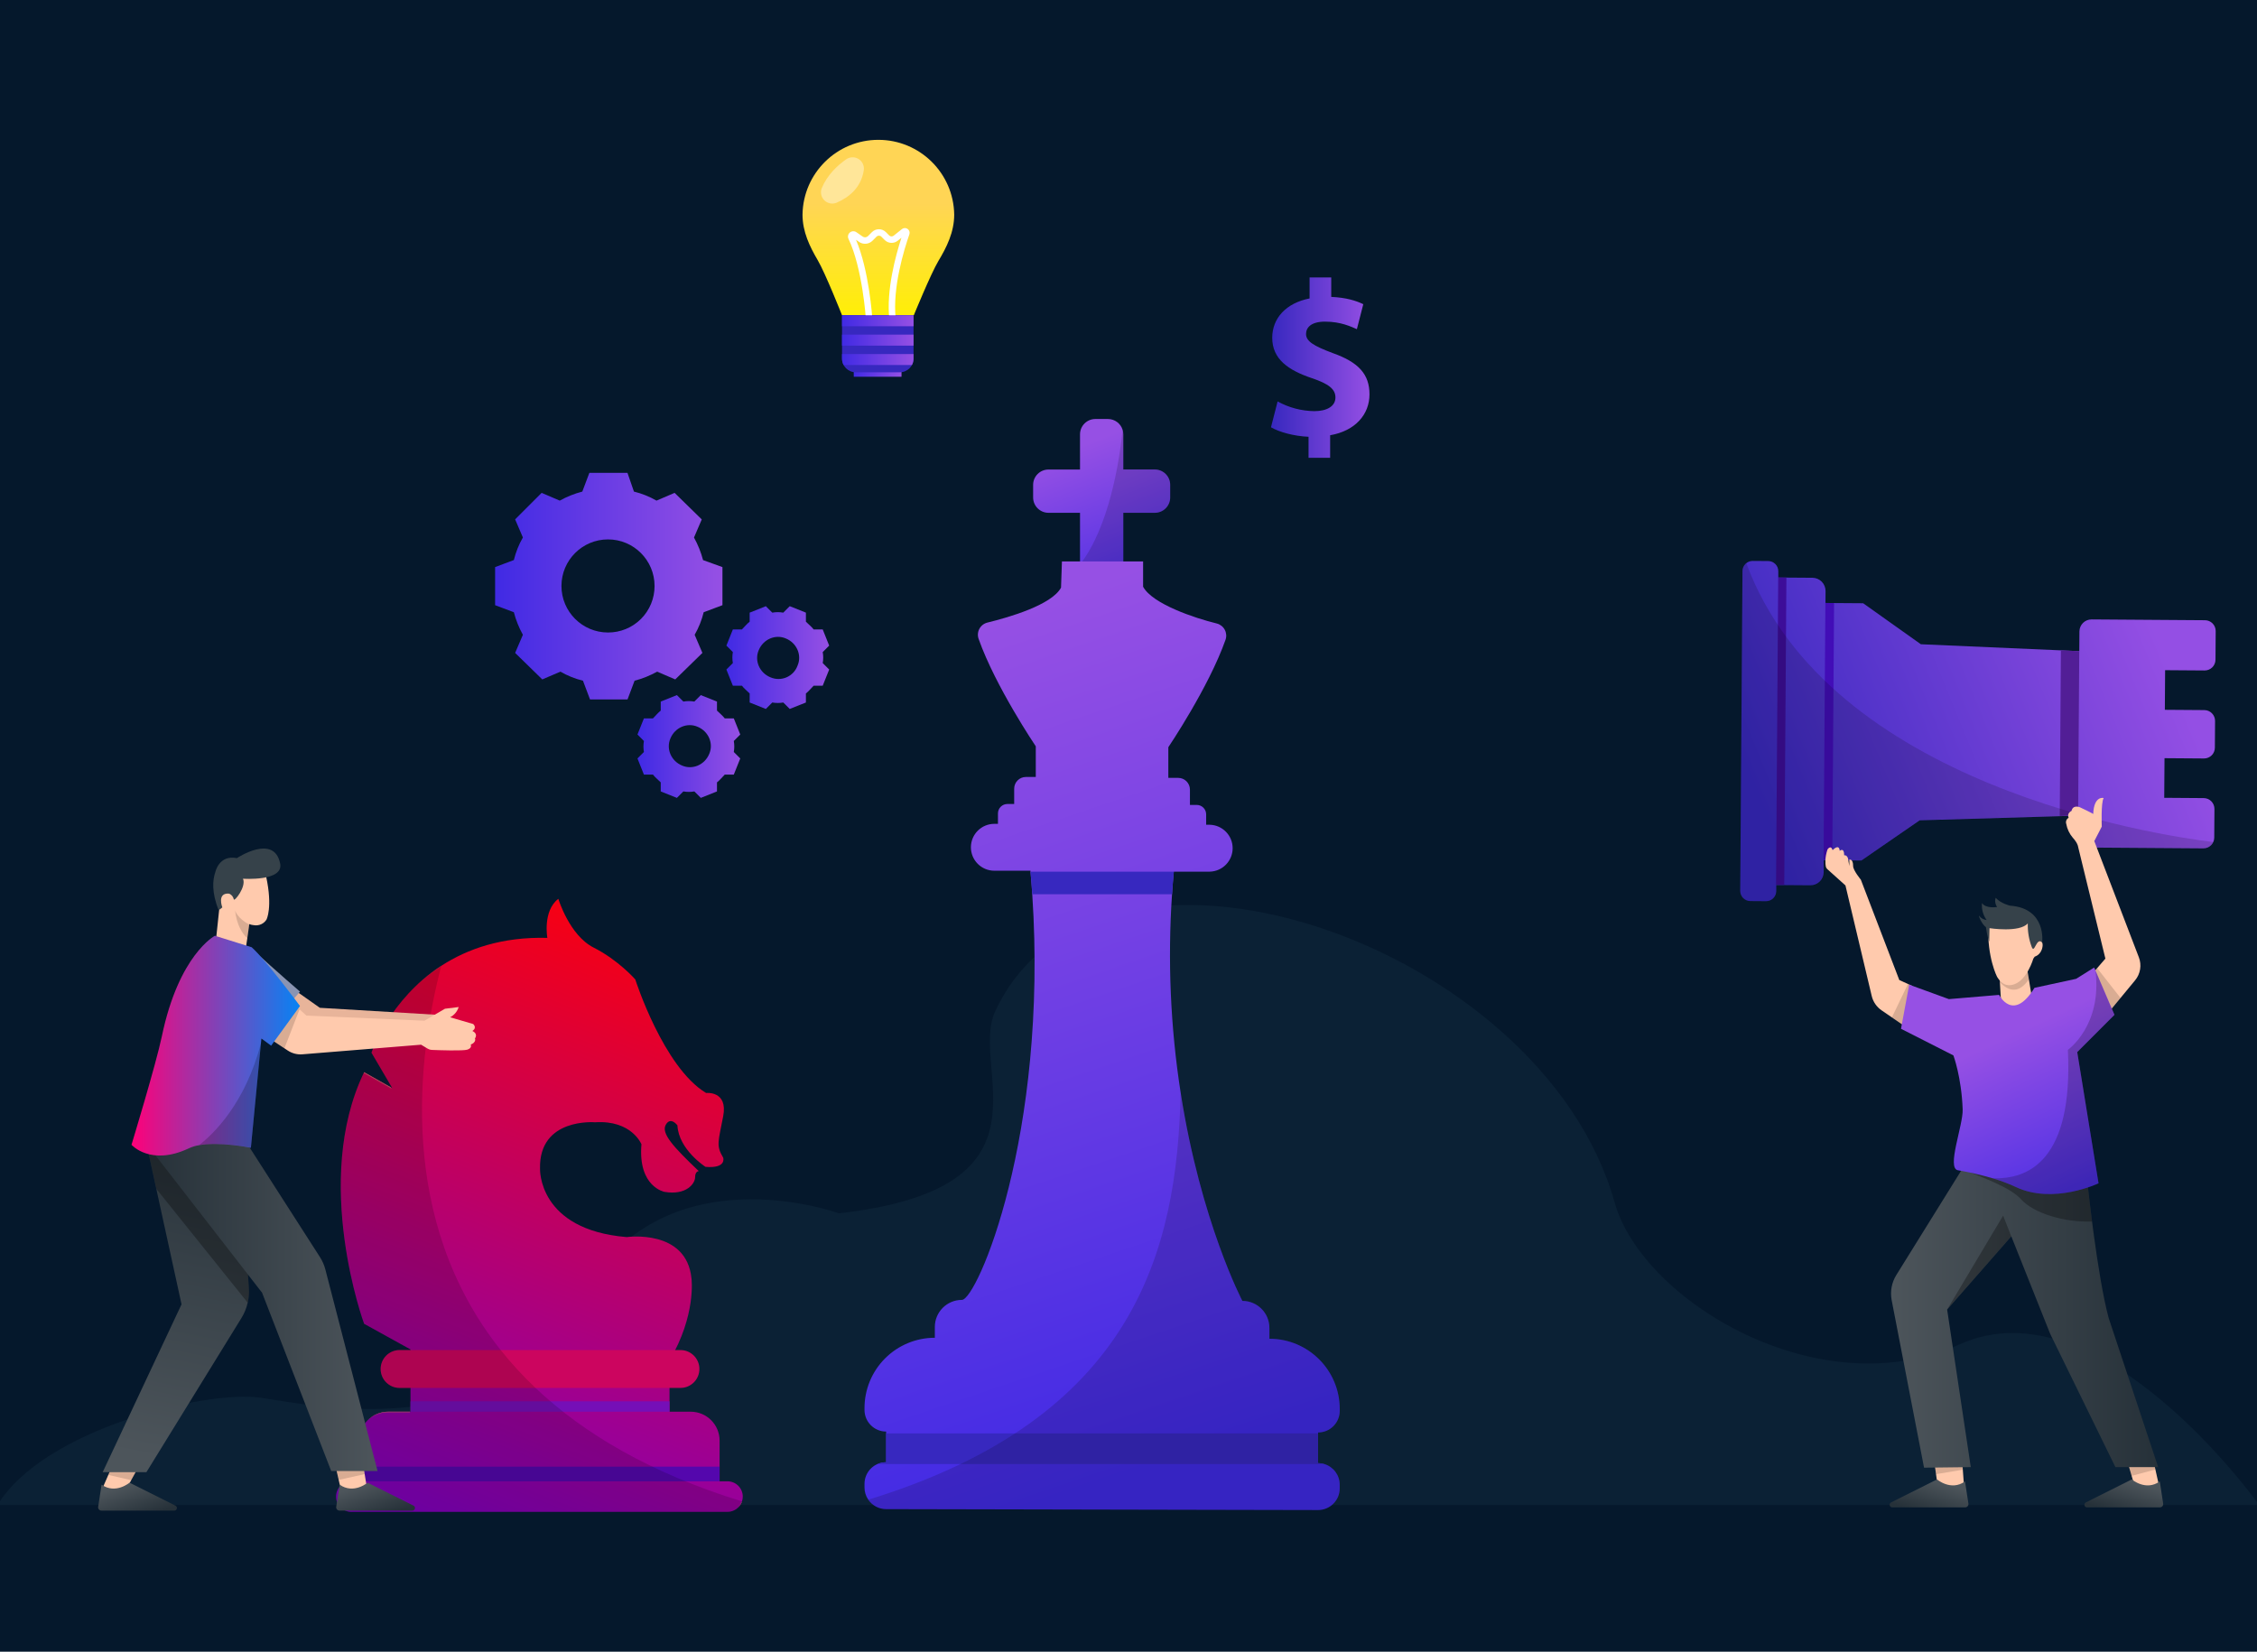 <svg id="e5milqfdjwos1" xmlns="http://www.w3.org/2000/svg" xmlns:xlink="http://www.w3.org/1999/xlink" viewBox="0 0 1600 1171" shape-rendering="geometricPrecision" text-rendering="geometricPrecision"><style><![CDATA[#e5milqfdjwos14_to {animation: e5milqfdjwos14_to__to 4500ms linear infinite normal forwards}@keyframes e5milqfdjwos14_to__to { 0% {transform: translate(1436.542px,948.034px)} 53.333% {transform: translate(1436.542px,948.034px)} 64.444% {transform: translate(2127.19px,942.939px)} 88.889% {transform: translate(2057.38px,940.855px)} 100% {transform: translate(1436.542px,948.034px)} }#e5milqfdjwos24_to {animation: e5milqfdjwos24_to__to 4500ms linear infinite normal forwards}@keyframes e5milqfdjwos24_to__to { 0% {transform: translate(1402.189px,844.053px)} 4.444% {transform: translate(1417.006px,857.943px);animation-timing-function: cubic-bezier(0.42,0,1,1)} 11.111% {transform: translate(1438.704px,904.754px);animation-timing-function: cubic-bezier(0.42,0,1,1)} 53.333% {transform: translate(1438.704px,904.754px);animation-timing-function: cubic-bezier(0.42,0,1,1)} 64.444% {transform: translate(2129.352px,899.659px)} 66.667% {transform: translate(2020.027px,837.504px)} 88.889% {transform: translate(2020.027px,837.504px)} 100% {transform: translate(1402.189px,844.053px)} }#e5milqfdjwos24_tr {animation: e5milqfdjwos24_tr__tr 4500ms linear infinite normal forwards}@keyframes e5milqfdjwos24_tr__tr { 0% {transform: rotate(0deg)} 4.444% {transform: rotate(-25deg);animation-timing-function: cubic-bezier(0.42,0,1,1)} 11.111% {transform: rotate(-90deg);animation-timing-function: cubic-bezier(0.42,0,1,1)} 64.444% {transform: rotate(-90deg);animation-timing-function: cubic-bezier(0.42,0,1,1)} 66.667% {transform: rotate(0deg)} 100% {transform: rotate(0deg)} }#e5milqfdjwos30_to {animation: e5milqfdjwos30_to__to 4500ms linear infinite normal forwards}@keyframes e5milqfdjwos30_to__to { 0% {transform: translate(1405.678px,902.275px)} 4.444% {transform: translate(1424.461px,919.835px)} 6.667% {transform: translate(1424.461px,919.835px)} 11.111% {transform: translate(1405.678px,902.275px)} 53.333% {transform: translate(1405.678px,902.275px)} 64.444% {transform: translate(2096.325px,897.18px)} 88.889% {transform: translate(2026.516px,895.096px)} 100% {transform: translate(1405.678px,902.275px)} }#e5milqfdjwos30_tr {animation: e5milqfdjwos30_tr__tr 4500ms linear infinite normal forwards}@keyframes e5milqfdjwos30_tr__tr { 0% {transform: rotate(0deg)} 4.444% {transform: rotate(-20deg)} 6.667% {transform: rotate(-20deg)} 11.111% {transform: rotate(0deg)} 100% {transform: rotate(0deg)} }#e5milqfdjwos41_to {animation: e5milqfdjwos41_to__to 4500ms linear infinite normal forwards}@keyframes e5milqfdjwos41_to__to { 0% {transform: translate(382.394px,854.538px)} 31.111% {transform: translate(382.394px,854.538px);animation-timing-function: cubic-bezier(0,0,0.58,1)} 42.222% {transform: translate(-144.155px,849.68px);animation-timing-function: cubic-bezier(0,0,0.58,1)} 68.889% {transform: translate(-144.155px,849.68px)} 80% {transform: translate(382.394px,854.538px)} 100% {transform: translate(382.394px,854.538px)} }#e5milqfdjwos53_to {animation: e5milqfdjwos53_to__to 4500ms linear infinite normal forwards}@keyframes e5milqfdjwos53_to__to { 0% {transform: translate(181.872px,937.948px)} 31.111% {transform: translate(181.872px,937.948px);animation-timing-function: cubic-bezier(0,0,0.58,1)} 42.222% {transform: translate(-344.677px,933.09px);animation-timing-function: cubic-bezier(0,0,0.58,1)} 68.889% {transform: translate(-344.677px,933.09px)} 80% {transform: translate(181.872px,937.948px)} 100% {transform: translate(181.872px,937.948px)} }#e5milqfdjwos63_to {animation: e5milqfdjwos63_to__to 4500ms linear infinite normal forwards}@keyframes e5milqfdjwos63_to__to { 0% {transform: translate(215.335px,710.414px)} 31.111% {transform: translate(215.335px,710.414px);animation-timing-function: cubic-bezier(0,0,0.58,1)} 42.222% {transform: translate(-311.213px,705.555px);animation-timing-function: cubic-bezier(0,0,0.58,1)} 68.889% {transform: translate(-311.213px,705.555px)} 80% {transform: translate(215.335px,710.414px)} 100% {transform: translate(215.335px,710.414px)} }#e5milqfdjwos74_tr {animation: e5milqfdjwos74_tr__tr 4500ms linear infinite normal forwards}@keyframes e5milqfdjwos74_tr__tr { 0% {transform: translate(528.435px,414.995px) rotate(0deg)} 100% {transform: translate(528.435px,414.995px) rotate(360deg)} }#e5milqfdjwos75_tr {animation: e5milqfdjwos75_tr__tr 4500ms linear infinite normal forwards}@keyframes e5milqfdjwos75_tr__tr { 0% {transform: translate(585.205px,528.675px) rotate(0deg)} 100% {transform: translate(585.205px,528.675px) rotate(-720deg)} }#e5milqfdjwos76_tr {animation: e5milqfdjwos76_tr__tr 4500ms linear infinite normal forwards}@keyframes e5milqfdjwos76_tr__tr { 0% {transform: translate(648.245px,465.635px) rotate(0deg)} 100% {transform: translate(648.245px,465.635px) rotate(720deg)} }#e5milqfdjwos81-fill-0 {animation: e5milqfdjwos81-fill-0__c 4500ms linear infinite normal forwards}@keyframes e5milqfdjwos81-fill-0__c { 0% {stop-color: rgb(255,213,85)} 44.444% {stop-color: rgb(225,6,65)} 100% {stop-color: rgb(255,213,85)} }#e5milqfdjwos81-fill-1 {animation: e5milqfdjwos81-fill-1__c 4500ms linear infinite normal forwards}@keyframes e5milqfdjwos81-fill-1__c { 0% {stop-color: rgb(255,241,0)} 44.444% {stop-color: rgb(255,241,0)} 100% {stop-color: rgb(255,241,0)} }]]></style><defs><linearGradient id="e5milqfdjwos8-fill" x1="909.61" y1="428.84" x2="864.93" y2="314.65" spreadMethod="pad" gradientUnits="userSpaceOnUse"><stop id="e5milqfdjwos8-fill-0" offset="0%" stop-color="rgb(64,42,228)"/><stop id="e5milqfdjwos8-fill-1" offset="100%" stop-color="rgb(150,80,228)"/></linearGradient><linearGradient id="e5milqfdjwos10-fill" x1="932.49" y1="1032.48" x2="738.16" y2="457.15" spreadMethod="pad" gradientUnits="userSpaceOnUse"><stop id="e5milqfdjwos10-fill-0" offset="0%" stop-color="rgb(64,42,228)"/><stop id="e5milqfdjwos10-fill-1" offset="100%" stop-color="rgb(150,80,228)"/></linearGradient><linearGradient id="e5milqfdjwos16-fill" x1="1228.88" y1="1050.08" x2="1221.42" y2="1073.89" spreadMethod="pad" gradientUnits="userSpaceOnUse"><stop id="e5milqfdjwos16-fill-0" offset="0%" stop-color="rgb(77,85,91)"/><stop id="e5milqfdjwos16-fill-1" offset="100%" stop-color="rgb(38,49,57)"/></linearGradient><linearGradient id="e5milqfdjwos20-fill" x1="1366.95" y1="1050.08" x2="1359.49" y2="1073.89" spreadMethod="pad" gradientUnits="userSpaceOnUse"><stop id="e5milqfdjwos20-fill-0" offset="0%" stop-color="rgb(77,85,91)"/><stop id="e5milqfdjwos20-fill-1" offset="100%" stop-color="rgb(38,49,57)"/></linearGradient><linearGradient id="e5milqfdjwos21-fill" x1="1196.55" y1="934.37" x2="1385.98" y2="934.37" spreadMethod="pad" gradientUnits="userSpaceOnUse"><stop id="e5milqfdjwos21-fill-0" offset="0%" stop-color="rgb(77,85,91)"/><stop id="e5milqfdjwos21-fill-1" offset="100%" stop-color="rgb(38,49,57)"/></linearGradient><linearGradient id="e5milqfdjwos25-fill" x1="1116.142" y1="569.304" x2="1398.543" y2="454.112" spreadMethod="pad" gradientUnits="userSpaceOnUse"><stop id="e5milqfdjwos25-fill-0" offset="0%" stop-color="rgb(55,40,191)"/><stop id="e5milqfdjwos25-fill-1" offset="100%" stop-color="rgb(148,79,228)"/></linearGradient><linearGradient id="e5milqfdjwos39-fill" x1="1342.54" y1="856.86" x2="1283.72" y2="731.56" spreadMethod="pad" gradientUnits="userSpaceOnUse"><stop id="e5milqfdjwos39-fill-0" offset="0%" stop-color="rgb(64,42,228)"/><stop id="e5milqfdjwos39-fill-1" offset="100%" stop-color="rgb(150,80,228)"/></linearGradient><linearGradient id="e5milqfdjwos43-fill" x1="418.83" y1="1088.57" x2="594.23" y2="644.9" spreadMethod="pad" gradientUnits="userSpaceOnUse"><stop id="e5milqfdjwos43-fill-0" offset="0%" stop-color="rgb(126,0,191)"/><stop id="e5milqfdjwos43-fill-1" offset="100%" stop-color="rgb(255,0,7)"/></linearGradient><linearGradient id="e5milqfdjwos55-fill" x1="189.06" y1="1051.36" x2="196.52" y2="1075.17" spreadMethod="pad" gradientUnits="userSpaceOnUse"><stop id="e5milqfdjwos55-fill-0" offset="0%" stop-color="rgb(77,85,91)"/><stop id="e5milqfdjwos55-fill-1" offset="100%" stop-color="rgb(38,49,57)"/></linearGradient><linearGradient id="e5milqfdjwos59-fill" x1="357.82" y1="1051.36" x2="365.28" y2="1075.17" spreadMethod="pad" gradientUnits="userSpaceOnUse"><stop id="e5milqfdjwos59-fill-0" offset="0%" stop-color="rgb(77,85,91)"/><stop id="e5milqfdjwos59-fill-1" offset="100%" stop-color="rgb(38,49,57)"/></linearGradient><linearGradient id="e5milqfdjwos60-fill" x1="203.3" y1="1032.95" x2="251.24" y2="793.24" spreadMethod="pad" gradientUnits="userSpaceOnUse"><stop id="e5milqfdjwos60-fill-0" offset="0%" stop-color="rgb(77,85,91)"/><stop id="e5milqfdjwos60-fill-1" offset="100%" stop-color="rgb(38,49,57)"/></linearGradient><linearGradient id="e5milqfdjwos62-fill" x1="364.48" y1="923.36" x2="199.87" y2="923.36" spreadMethod="pad" gradientUnits="userSpaceOnUse"><stop id="e5milqfdjwos62-fill-0" offset="0%" stop-color="rgb(77,85,91)"/><stop id="e5milqfdjwos62-fill-1" offset="100%" stop-color="rgb(38,49,57)"/></linearGradient><linearGradient id="e5milqfdjwos70-fill" x1="190.1" y1="740.71" x2="309.54" y2="740.71" spreadMethod="pad" gradientUnits="userSpaceOnUse"><stop id="e5milqfdjwos70-fill-0" offset="0%" stop-color="rgb(255,0,120)"/><stop id="e5milqfdjwos70-fill-1" offset="100%" stop-color="rgb(6,131,244)"/></linearGradient><linearGradient id="e5milqfdjwos74-fill" x1="447.69" y1="415.09" x2="609.02" y2="415.09" spreadMethod="pad" gradientUnits="userSpaceOnUse"><stop id="e5milqfdjwos74-fill-0" offset="0%" stop-color="rgb(64,42,228)"/><stop id="e5milqfdjwos74-fill-1" offset="100%" stop-color="rgb(150,80,228)"/></linearGradient><linearGradient id="e5milqfdjwos75-fill" x1="548.77" y1="528.67" x2="621.64" y2="528.67" spreadMethod="pad" gradientUnits="userSpaceOnUse"><stop id="e5milqfdjwos75-fill-0" offset="0%" stop-color="rgb(64,42,228)"/><stop id="e5milqfdjwos75-fill-1" offset="100%" stop-color="rgb(150,80,228)"/></linearGradient><linearGradient id="e5milqfdjwos76-fill" x1="611.81" y1="465.63" x2="684.68" y2="465.63" spreadMethod="pad" gradientUnits="userSpaceOnUse"><stop id="e5milqfdjwos76-fill-0" offset="0%" stop-color="rgb(64,42,228)"/><stop id="e5milqfdjwos76-fill-1" offset="100%" stop-color="rgb(150,80,228)"/></linearGradient><linearGradient id="e5milqfdjwos78-fill" x1="997.87" y1="260.06" x2="1067.75" y2="260.06" spreadMethod="pad" gradientUnits="userSpaceOnUse"><stop id="e5milqfdjwos78-fill-0" offset="0%" stop-color="rgb(55,40,191)"/><stop id="e5milqfdjwos78-fill-1" offset="100%" stop-color="rgb(149,79,228)"/></linearGradient><linearGradient id="e5milqfdjwos80-fill" x1="0" y1="2.87" x2="33.86" y2="2.87" spreadMethod="pad" gradientUnits="userSpaceOnUse"><stop id="e5milqfdjwos80-fill-0" offset="0%" stop-color="rgb(64,42,228)"/><stop id="e5milqfdjwos80-fill-1" offset="100%" stop-color="rgb(150,80,228)"/></linearGradient><linearGradient id="e5milqfdjwos81-fill" x1="719.54" y1="143.76" x2="719.54" y2="229.17" spreadMethod="pad" gradientUnits="userSpaceOnUse"><stop id="e5milqfdjwos81-fill-0" offset="0%" stop-color="rgb(255,213,85)"/><stop id="e5milqfdjwos81-fill-1" offset="100%" stop-color="rgb(255,241,0)"/></linearGradient><linearGradient id="e5milqfdjwos83-fill" x1="0" y1="3.9" x2="50.69" y2="3.9" spreadMethod="pad" gradientUnits="userSpaceOnUse"><stop id="e5milqfdjwos83-fill-0" offset="0%" stop-color="rgb(64,42,228)"/><stop id="e5milqfdjwos83-fill-1" offset="100%" stop-color="rgb(150,80,228)"/></linearGradient><linearGradient id="e5milqfdjwos84-fill" x1="693.79" y1="254.33" x2="744.48" y2="254.33" spreadMethod="pad" gradientUnits="userSpaceOnUse"><stop id="e5milqfdjwos84-fill-0" offset="0%" stop-color="rgb(64,42,228)"/><stop id="e5milqfdjwos84-fill-1" offset="100%" stop-color="rgb(150,80,228)"/></linearGradient><linearGradient id="e5milqfdjwos86-fill" x1="0" y1="3.9" x2="50.69" y2="3.9" spreadMethod="pad" gradientUnits="userSpaceOnUse"><stop id="e5milqfdjwos86-fill-0" offset="0%" stop-color="rgb(64,42,228)"/><stop id="e5milqfdjwos86-fill-1" offset="100%" stop-color="rgb(150,80,228)"/></linearGradient></defs><g id="e5milqfdjwos2"><rect id="e5milqfdjwos3" width="1600" height="1171" rx="0" ry="0" fill="rgb(5,24,44)" stroke="none" stroke-width="1"/></g><g id="e5milqfdjwos4"><g id="e5milqfdjwos5" transform="matrix(1.07 0 0 1 -55.992 0)"><path id="e5milqfdjwos6" d="M50.68,1067L1549.09,1067C1549.09,1067,1443.71,908,1350.65,953.1C1257.59,998.2,1140.32,922.1,1122.07,852.48C1073.48,667.1,779.43,561,711.67,717C694.06,757.52,756.41,842.3,608.11,860.2C608.11,860.2,490.48,814.2,436.79,920.29C383.1,1026.38,260.52,996.29,224.64,990.88C188.76,985.47,81.36,1013,50.68,1067Z" fill="rgb(11,33,53)" stroke="none" stroke-width="1"/></g><g id="e5milqfdjwos7" transform="matrix(1 0 0 1 -96.871 0.558)"><path id="e5milqfdjwos8" d="M926.42,343.18L926.42,352.1C926.425,354.989,925.281,357.762,923.24,359.806C921.199,361.851,918.429,363,915.54,363L893.18,363L893.18,402.64L862.5,402.64L862.5,363L840.14,363C834.131,363,829.26,358.129,829.26,352.12L829.26,343.2C829.26,337.191,834.131,332.32,840.14,332.32L862.5,332.32L862.5,307.38C862.5,301.371,867.371,296.5,873.38,296.5L882.3,296.5C887.104,296.497,891.341,299.648,892.72,304.25C893.031,305.264,893.186,306.319,893.18,307.38L893.18,332.3L915.54,332.3C921.549,332.3,926.42,337.171,926.42,343.18Z" fill="url(#e5milqfdjwos8-fill)" stroke="none" stroke-width="1"/><path id="e5milqfdjwos9" d="M926.42,343.18L926.42,352.1C926.425,354.989,925.281,357.762,923.24,359.806C921.199,361.851,918.429,363,915.54,363L893.18,363L893.18,402.64L862.5,402.64L862.5,399.64C883.12,372.97,890.34,326.98,892.72,304.28C893.031,305.294,893.186,306.349,893.18,307.41L893.18,332.3L915.54,332.3C921.549,332.3,926.42,337.171,926.42,343.18Z" opacity="0.15" fill="rgb(0,0,0)" stroke="none" stroke-width="1"/><path id="e5milqfdjwos10" d="M1031.26,1015L1031.26,1036.74C1032.747,1036.732,1034.227,1036.948,1035.65,1037.38C1042.152,1039.315,1046.607,1045.296,1046.6,1052.08L1046.6,1054.64C1046.6,1063.112,1039.732,1069.98,1031.26,1069.98L725.06,1069.34C719.995,1069.343,715.256,1066.842,712.4,1062.66C710.643,1060.115,709.708,1057.093,709.72,1054L709.72,1051.44C709.715,1047.37,711.329,1043.465,714.207,1040.587C717.085,1037.709,720.99,1036.095,725.06,1036.1L725.06,1014.36C720.987,1014.363,717.081,1012.745,714.203,1009.863C711.325,1006.981,709.712,1003.073,709.72,999L709.72,997.72C709.717,984.495,714.97,971.812,724.321,962.461C733.672,953.11,746.355,947.857,759.58,947.86L759.58,940.19C759.58,929.597,768.167,921.01,778.76,921.01C789.353,921.01,840,804.62,828.64,633.39Q828.14,625.49,827.39,617.39C827.39,617.17,827.39,616.96,827.39,616.75L801.77,616.75C792.591,616.75,785.15,609.309,785.15,600.13C785.15,590.951,792.591,583.51,801.77,583.51L804.33,583.51L804.33,576.13C804.327,574.357,805.03,572.655,806.283,571.4C807.536,570.145,809.237,569.44,811.01,569.44L815.83,569.44L815.83,558.59C815.83,554.001,819.551,550.28,824.14,550.28L831.14,550.28L831.14,528.55C831.14,528.55,802.48,486.08,790.62,452.41C789.775,450.046,789.973,447.434,791.165,445.224C792.357,443.014,794.43,441.413,796.87,440.82C812.32,437.05,842.46,428.28,849.04,416.04L849.68,397.5L907.22,397.5L907.22,415.4C913.8,427.64,943.93,437.69,959.39,441.46C961.828,442.056,963.899,443.657,965.091,445.866C966.282,448.075,966.481,450.685,965.64,453.05C953.78,486.72,925.11,529.19,925.11,529.19L925.11,550.92L932.11,550.92C936.699,550.92,940.42,554.641,940.42,559.23L940.42,570.1L945.24,570.1C947.013,570.1,948.714,570.805,949.967,572.06C951.22,573.315,951.923,575.017,951.92,576.79L951.92,584.16L954.48,584.16C963.503,584.381,970.702,591.759,970.702,600.785C970.702,609.811,963.503,617.189,954.48,617.41L929,617.41Q928.25,625.48,927.73,633.41C924.557,680.429,926.613,727.655,933.86,774.22C948.13,865.69,977.58,921.71,977.58,921.71C988.173,921.71,996.76,930.297,996.76,940.89L996.76,948.56C1024.297,948.56,1046.62,970.883,1046.62,998.42L1046.62,999.7C1046.612,1003.766,1044.989,1007.662,1042.109,1010.531C1039.228,1013.4,1035.326,1015.008,1031.26,1015Z" fill="url(#e5milqfdjwos10-fill)" stroke="none" stroke-width="1"/><path id="e5milqfdjwos11" d="M1035.65,1037.4L718.91,1037.4C720.85,1036.554,722.944,1036.118,725.06,1036.12L725.06,1015.66L1031.26,1015.66L1031.26,1036.76C1032.747,1036.752,1034.227,1036.968,1035.65,1037.4Z" fill="rgb(55,40,191)" stroke="none" stroke-width="1"/><path id="e5milqfdjwos12" d="M929,617.41Q928.25,625.48,927.73,633.41L828.64,633.41Q828.14,625.51,827.39,617.41Z" fill="rgb(55,40,191)" stroke="none" stroke-width="1"/><path id="e5milqfdjwos13" d="M1031.26,1015L1031.26,1036.74C1032.747,1036.732,1034.227,1036.948,1035.65,1037.38C1042.152,1039.315,1046.607,1045.296,1046.6,1052.08L1046.6,1054.64C1046.6,1063.112,1039.732,1069.98,1031.26,1069.98L725.06,1069.34C719.995,1069.343,715.256,1066.842,712.4,1062.66C901.25,1004.75,931.31,886.32,933.84,774.18C948.11,865.65,977.56,921.67,977.56,921.67C988.153,921.67,996.74,930.257,996.74,940.85L996.74,948.52C1009.964,948.52,1022.646,953.773,1031.996,963.124C1041.347,972.474,1046.6,985.156,1046.6,998.38L1046.6,999.66C1046.603,1003.729,1044.987,1007.633,1042.11,1010.51C1039.233,1013.387,1035.329,1015.003,1031.26,1015Z" opacity="0.15" fill="rgb(0,0,0)" stroke="none" stroke-width="1"/></g><g id="e5milqfdjwos14_to" transform="translate(1436.542,948.034)"><g id="e5milqfdjwos14" transform="translate(-1292.603,-948.455)"><polygon id="e5milqfdjwos15" points="1248.63,1057.76 1230.23,1057.76 1228.52,1045.54 1227.27,1036.53 1247.09,1036.53 1247.51,1042.37 1248.63,1057.76" fill="rgb(255,202,173)" stroke="none" stroke-width="1"/><path id="e5milqfdjwos16" d="M1249.06,1050.69L1251.48,1066.41C1251.582,1067.081,1251.386,1067.763,1250.945,1068.277C1250.503,1068.792,1249.858,1069.089,1249.18,1069.09L1197.5,1069.09C1196.633,1069.095,1195.877,1068.5,1195.678,1067.656C1195.48,1066.811,1195.891,1065.942,1196.67,1065.56L1229.24,1049.27C1229.24,1049.27,1239.15,1057.76,1249.06,1050.69Z" fill="url(#e5milqfdjwos16-fill)" stroke="none" stroke-width="1"/><polygon id="e5milqfdjwos17" points="1387.5,1057.76 1370.38,1057.76 1367.2,1046.76 1364.23,1036.53 1382.76,1036.53 1384.03,1042.22 1387.5,1057.76" fill="rgb(255,202,173)" stroke="none" stroke-width="1"/><polygon id="e5milqfdjwos18" points="1384.03,1042.22 1367.2,1046.76 1364.23,1036.53 1382.76,1036.53 1384.03,1042.22" opacity="0.15" fill="rgb(0,0,0)" stroke="none" stroke-width="1"/><polygon id="e5milqfdjwos19" points="1247.51,1042.37 1228.52,1045.54 1227.27,1036.53 1247.09,1036.53 1247.51,1042.37" opacity="0.15" fill="rgb(0,0,0)" stroke="none" stroke-width="1"/><path id="e5milqfdjwos20" d="M1387.13,1050.69L1389.55,1066.41C1389.655,1067.08,1389.462,1067.762,1389.022,1068.277C1388.582,1068.792,1387.938,1069.089,1387.26,1069.09L1335.58,1069.09C1334.711,1069.1,1333.95,1068.506,1333.749,1067.661C1333.548,1066.815,1333.959,1065.943,1334.74,1065.56L1367.32,1049.27C1367.32,1049.27,1377.23,1057.76,1387.13,1050.69Z" fill="url(#e5milqfdjwos20-fill)" stroke="none" stroke-width="1"/><path id="e5milqfdjwos21" d="M1386,1040.53L1355.68,1040.53L1309.68,946.53C1309.5,946.16,1309.33,945.77,1309.18,945.39L1282.68,878.93L1281.95,877.07L1281.89,876.92L1281.83,876.98L1252.77,910.13L1236.65,928.51L1236.4,928.81L1253.16,1040.55L1220.03,1040.94L1197.03,921.94C1195.927,915.844,1197.132,909.556,1200.41,904.3L1247,829.32L1247.94,827.82L1290.14,828.99L1334.93,830.21C1334.93,830.21,1336.51,846.14,1339.12,866.41C1339.52,869.54,1339.95,872.79,1340.4,876.09C1343.21,896.76,1346.89,919.85,1350.89,934.77Z" fill="url(#e5milqfdjwos21-fill)" stroke="none" stroke-width="1"/><path id="e5milqfdjwos22" d="M1339.1,866.41C1319.4,867.19,1297.65,860.49,1288.88,850.73C1280.88,841.9,1260.94,835.07,1246.98,829.32L1247.92,827.82L1290.12,828.99L1334.91,830.21C1334.91,830.21,1336.49,846.14,1339.1,866.41Z" opacity="0.3" fill="rgb(0,0,0)" stroke="none" stroke-width="1"/><polygon id="e5milqfdjwos23" points="1281.9,877.04 1281.84,876.9 1281.78,876.96 1252.72,910.11 1236.6,928.49 1276.1,862.24 1281.9,877.04" opacity="0.3" fill="rgb(0,0,0)" stroke="none" stroke-width="1"/></g></g><g id="e5milqfdjwos24_to" transform="translate(1402.189,844.053)"><g id="e5milqfdjwos24_tr" transform="rotate(0)"><g id="e5milqfdjwos24" transform="translate(-1272.515,-850)"><path id="e5milqfdjwos25" d="M1122.14,644.84L1111.14,644.76C1107.167,644.732,1103.968,641.493,1103.99,637.52L1105.58,410.76C1105.618,406.79,1108.86,403.598,1112.83,403.62L1123.83,403.7C1125.737,403.713,1127.56,404.483,1128.9,405.841C1130.239,407.199,1130.983,409.033,1130.97,410.94L1130.97,415.39L1155.17,415.56C1157.654,415.576,1160.03,416.579,1161.775,418.347C1163.519,420.116,1164.489,422.506,1164.47,424.99L1164.41,433.44L1191.13,433.63L1232.03,462.69L1331.34,467.02L1344.34,467.59L1344.44,453.59C1344.484,448.863,1348.343,445.062,1353.07,445.09L1433.44,445.66C1435.47,445.671,1437.412,446.488,1438.838,447.933C1440.264,449.378,1441.056,451.33,1441.04,453.36L1440.9,473.68C1440.887,475.711,1440.067,477.653,1438.621,479.078C1437.174,480.504,1435.221,481.296,1433.19,481.28L1405.19,481.08L1405,509.17L1433,509.37C1437.223,509.403,1440.622,512.847,1440.6,517.07L1440.46,536.07C1440.447,538.099,1439.628,540.039,1438.184,541.465C1436.74,542.89,1434.789,543.683,1432.76,543.67L1404.76,543.47L1404.56,571.56L1432.56,571.76C1434.589,571.773,1436.529,572.592,1437.955,574.036C1439.38,575.48,1440.173,577.431,1440.16,579.46L1440.02,599.78C1440.009,601.811,1439.19,603.755,1437.743,605.181C1436.297,606.607,1434.341,607.399,1432.31,607.38L1351.93,606.82C1347.201,606.781,1343.397,602.919,1343.43,598.19L1343.53,584.19L1330.53,584.58L1231.17,587.51L1189.86,616L1163.14,615.81L1163.14,624.25C1163.124,626.734,1162.121,629.11,1160.353,630.855C1158.584,632.599,1156.194,633.569,1153.71,633.55L1129.5,633.38L1129.5,637.84C1129.396,641.804,1126.104,644.935,1122.14,644.84Z" fill="url(#e5milqfdjwos25-fill)" stroke="none" stroke-width="1"/><rect id="e5milqfdjwos26" width="217.85" height="5.82" rx="0" ry="0" transform="matrix(0.007 -1 1 0.007 1129.377 633.225)" fill="rgb(61,13,153)" stroke="none" stroke-width="1"/><rect id="e5milqfdjwos27" width="182.23" height="6.17" rx="0" ry="0" transform="matrix(0.007 -1 1 0.007 1163.067 615.656)" fill="rgb(66,13,183)" stroke="none" stroke-width="1"/><polygon id="e5milqfdjwos28" points="1330.49,584.44 1331.31,467.02 1344.32,467.59 1343.51,584.05 1330.49,584.44" fill="rgb(82,30,150)" stroke="none" stroke-width="1"/><path id="e5milqfdjwos29" d="M1122.14,644.84L1111.14,644.76C1107.167,644.732,1103.968,641.493,1103.99,637.52L1105.58,410.76C1105.599,408.588,1106.598,406.54,1108.3,405.19C1166.41,563,1399.26,598,1439.25,602.94C1437.955,605.621,1435.227,607.313,1432.25,607.28L1351.87,606.72C1347.141,606.681,1343.337,602.819,1343.37,598.09L1343.47,584.09L1330.47,584.48L1231.11,587.41L1189.8,615.9L1163.08,615.71L1163.08,624.15C1163.064,626.634,1162.061,629.01,1160.293,630.755C1158.524,632.499,1156.134,633.469,1153.65,633.45L1129.44,633.28L1129.44,637.74C1129.416,639.65,1128.633,641.473,1127.264,642.805C1125.894,644.137,1124.05,644.869,1122.14,644.84Z" opacity="0.15" fill="rgb(0,0,0)" stroke="none" stroke-width="1"/></g></g></g><g id="e5milqfdjwos30_to" transform="translate(1405.678,902.275)"><g id="e5milqfdjwos30_tr" transform="rotate(0)"><g id="e5milqfdjwos30" transform="translate(-1264.426,-900)"><path id="e5milqfdjwos31" d="M1372.32,692.74L1362,705.24L1352.06,717.24L1341.77,688.31L1345.43,684.09L1351.27,677.34L1331.99,598.34L1331.99,598.34L1331.99,598.23L1331.63,596.9C1331.331,596.113,1330.952,595.36,1330.5,594.65C1329.813,593.56,1329.023,592.538,1328.14,591.6C1325.751,588.796,1324.153,585.407,1323.51,581.78C1322.964,580.141,1323.678,578.347,1325.2,577.53C1323.78,574.04,1327.27,572.62,1327.27,572.62C1328.27,567.96,1333.21,570.05,1333.21,570.05C1333.21,570.05,1342.39,574.38,1342.64,574.83C1343.15,561.57,1350.04,563.49,1350.04,563.49C1348.04,566.72,1348.7,583.77,1348.7,583.77L1343.5,593.84L1343.36,593.89L1375,676.42C1377.125,681.944,1376.1,688.185,1372.32,692.74Z" fill="rgb(255,202,173)" stroke="none" stroke-width="1"/><path id="e5milqfdjwos32" d="M1300,710.1L1277.39,715.21L1277.24,705.57L1277.12,705.11L1276.47,694.05L1275.92,684.9C1282.239,683.07,1288.749,681.98,1295.32,681.65L1297.03,692.05Z" fill="rgb(255,202,173)" stroke="none" stroke-width="1"/><path id="e5milqfdjwos33" d="M1297,692.05C1292.49,698.67,1285.52,703.62,1276.44,694.05L1275.89,684.9C1282.209,683.07,1288.719,681.98,1295.29,681.65Z" opacity="0.15" fill="rgb(0,0,0)" stroke="none" stroke-width="1"/><path id="e5milqfdjwos34" d="M1300,661.88L1302.38,664.26C1302.38,664.26,1307.62,663.26,1306.67,669.03C1305.72,674.8,1301.19,675.93,1301.19,675.93L1300.19,677.36C1300.19,677.36,1295.87,692.19,1286.86,695.46C1283.7,696.6,1278.76,697.36,1274.47,690.22C1274.47,690.22,1267.33,676.41,1268.28,654.03L1280.67,645.03L1294.48,649.79L1297.81,654.08Z" fill="rgb(255,202,173)" stroke="none" stroke-width="1"/><path id="e5milqfdjwos35" d="M1296.26,652.36C1296.095,658.051,1297.039,663.72,1299.04,669.05C1301.041,674.38,1302.27,661.85,1306.46,665.81C1306.46,665.81,1309.71,641.7,1283.74,639.81C1283.74,639.81,1277.25,638.42,1273.54,634.25C1273.54,634.25,1272.15,637.03,1274.47,640.74C1274.47,640.74,1266.59,642.13,1263.8,637.96C1263.402,642.221,1264.556,646.482,1267.05,649.96C1265.036,649.788,1263.186,648.78,1261.95,647.18C1260.714,645.58,1263.34,652.74,1266.59,655.06C1266.59,655.06,1267.51,662.06,1268.9,665.26L1269.14,655.76C1269.14,655.76,1290.47,659.08,1296.26,652.36Z" fill="rgb(54,66,74)" stroke="none" stroke-width="1"/><path id="e5milqfdjwos36" d="M1214,696.53L1212.72,727.82L1199.92,719.02L1192.62,714.02C1189.102,711.616,1186.606,707.986,1185.62,703.84L1167,625.47L1154.08,613.85C1153.573,613.385,1153.223,612.773,1153.08,612.1C1152.7,610.21,1152.28,605.93,1154.26,599.98C1154.26,599.98,1156.55,596.36,1157.92,600.45C1157.92,600.45,1162.49,595.45,1162.92,600.91C1162.92,600.91,1166.11,598.16,1166.1,604.1C1166.1,604.1,1167.93,603.6,1168.82,606.31L1169.73,611.73L1169.73,607.2C1169.73,607.2,1172.44,606.31,1172.44,611.73C1172.44,614.79,1177.91,621.38,1177.91,621.38L1205.18,692.54L1211.3,695.32Z" fill="rgb(255,202,173)" stroke="none" stroke-width="1"/><polygon id="e5milqfdjwos37" points="1214,696.53 1212.72,727.82 1199.92,719.02 1211.33,695.32 1214,696.53" opacity="0.15" fill="rgb(0,0,0)" stroke="none" stroke-width="1"/><path id="e5milqfdjwos38" d="M1362,705.24L1352.06,717.24L1341.77,688.31L1345.43,684.09C1350.18,690.19,1356.63,698.44,1362,705.24Z" opacity="0.15" fill="rgb(0,0,0)" stroke="none" stroke-width="1"/><path id="e5milqfdjwos39" d="M1331.31,743.62L1346.41,836.62C1346.41,836.62,1314.41,851.95,1287.6,839.18C1282.251,836.716,1276.726,834.653,1271.07,833.01C1263.068,830.657,1254.933,828.777,1246.71,827.38C1238.487,825.983,1250.5,795.38,1250.09,784.23C1249.25,761.23,1243.52,745.96,1243.52,745.96L1206.38,727.09L1212.19,695.81L1240.33,706.06L1275.93,703.06C1275.93,703.06,1285.82,722.85,1300.99,698.06L1330.52,691.67L1343.29,683.67L1344.29,685.87L1357.7,717.19Z" fill="url(#e5milqfdjwos39-fill)" stroke="none" stroke-width="1"/><path id="e5milqfdjwos40" d="M1331.31,743.62L1346.41,836.62C1346.41,836.62,1314.41,851.95,1287.6,839.18C1282.251,836.716,1276.726,834.653,1271.07,833.01C1296.73,834.19,1328.55,820.28,1324.68,742.01C1324.68,742.01,1349.12,724.9,1344.24,685.91L1357.65,717.23Z" opacity="0.2" fill="rgb(0,0,0)" stroke="none" stroke-width="1"/></g></g></g><g id="e5milqfdjwos41_to" transform="translate(382.394,854.538)"><g id="e5milqfdjwos41" transform="translate(-479.265,-853.98)"><g id="e5milqfdjwos42"><path id="e5milqfdjwos43" d="M335.11,1060.45C335.11,1066.431,339.959,1071.28,345.94,1071.28L612.59,1071.28C617.243,1071.279,621.375,1068.303,622.85,1063.89C623.229,1062.783,623.422,1061.62,623.42,1060.45C623.42,1057.579,622.279,1054.825,620.247,1052.796C618.216,1050.766,615.461,1049.627,612.59,1049.63L607,1049.63L607,1020.78C607,1009.458,597.822,1000.28,586.5,1000.28L571.5,1000.28L571.5,963.92C590.5,931.92,587.08,905.92,587.08,905.92C583.62,870.43,541.2,876.49,541.2,876.49C478,871.28,479.7,828,479.7,828C478.83,791.64,518.7,795.1,518.7,795.1C544.7,793.37,551.6,810.69,551.6,810.69C549,841,568,844.44,568,844.44C583.58,847.04,589.64,838.38,589.64,834.05C589.64,829.72,592.24,829.72,592.24,829.72C574.06,812.41,565.4,802.89,568.86,796.83C572.32,790.77,577.09,797.26,577.09,797.26C578,814.57,597,826.69,597,826.69C612.15,827.99,609.55,820.2,609.55,820.2C604.36,811.54,606.09,808.95,609.55,790.76C613.01,772.57,597.43,774.32,597.43,774.32C567.13,756.13,547.22,693.8,547.22,693.8C547.22,693.8,535.11,680,517.79,671.29C500.47,662.58,492.68,636.66,492.68,636.66C481.43,645.31,484.89,664.36,484.89,664.36C452.72,663.5,428.17,672.17,409.73,684.14C372.59,708.25,360.22,745.74,360.22,745.74L374.94,770.85L355,759.6C317.77,836.6,355,937.95,355,937.95L387.9,956.13L387.9,1000.28L372.06,1000.28C360.738,1000.28,351.56,1009.458,351.56,1020.78L351.56,1049.63L345.94,1049.63C339.963,1049.63,335.116,1054.473,335.11,1060.45Z" fill="url(#e5milqfdjwos43-fill)" stroke="none" stroke-width="1"/><path id="e5milqfdjwos44" d="M366.71,970C366.71,977.412,372.718,983.42,380.13,983.42L579.26,983.42C586.672,983.42,592.68,977.412,592.68,970C592.68,962.588,586.672,956.58,579.26,956.58L380.13,956.58C376.571,956.58,373.157,957.994,370.641,960.511C368.124,963.027,366.71,966.441,366.71,970Z" fill="rgb(204,5,95)" stroke="none" stroke-width="1"/><rect id="e5milqfdjwos45" width="255.4" height="10.39" rx="0" ry="0" transform="matrix(1 0 0 1 351.56 1039.24)" fill="rgb(84,7,173)" stroke="none" stroke-width="1"/><rect id="e5milqfdjwos46" width="183.54" height="7.36" rx="0" ry="0" transform="matrix(1 0 0 1 387.93 992.92)" fill="rgb(117,15,183)" stroke="none" stroke-width="1"/><path id="e5milqfdjwos47" d="M622.42,1064.32C621.927,1065.813,621.111,1067.178,620.03,1068.32C621.189,1067.231,622.088,1065.894,622.66,1064.41C622.577,1064.388,622.497,1064.358,622.42,1064.32Z" fill="rgb(197,89,104)" stroke="none" stroke-width="1"/><path id="e5milqfdjwos48" d="M409.34,684.4C402.742,688.729,396.579,693.689,390.94,699.21C396.571,693.753,402.716,688.854,409.29,684.58C409.311,684.521,409.328,684.461,409.34,684.4Z" fill="rgb(197,89,104)" stroke="none" stroke-width="1"/><path id="e5milqfdjwos49" d="M372.06,1000.28C366.514,1000.274,361.205,1002.523,357.35,1006.51C361.168,1002.79,366.29,1000.712,371.62,1000.72L387.49,1000.72L387.49,1000.28Z" fill="rgb(197,89,104)" stroke="none" stroke-width="1"/><path id="e5milqfdjwos50" d="M355,759.6C354.91,759.78,354.82,759.95,354.74,760.13L374.48,771.28L373.88,770.28Z" fill="rgb(197,89,104)" stroke="none" stroke-width="1"/><path id="e5milqfdjwos51" d="M338.07,1053C340.069,1051.082,342.73,1050.007,345.5,1050L351.13,1050L351.13,1049.57L345.94,1049.57C342.955,1049.576,340.106,1050.817,338.07,1053Z" fill="rgb(197,89,104)" stroke="none" stroke-width="1"/><path id="e5milqfdjwos52" d="M338.07,1053C340.111,1050.828,342.96,1049.598,345.94,1049.6L351.56,1049.6L351.56,1020.75C351.566,1009.43,360.74,1000.256,372.06,1000.25L387.93,1000.25L387.93,983.4L380.13,983.4C372.718,983.4,366.71,977.392,366.71,969.98C366.71,962.568,372.718,956.56,380.13,956.56L387.93,956.56L387.93,956.13L355,938C355,938,318,837.12,354.77,760.13C354.85,759.95,354.94,759.78,355.03,759.6L373.91,770.27L374.91,770.85L360.19,745.74C360.19,745.74,367.74,722.86,388.75,701.36C389.45,700.63,390.17,699.92,390.91,699.21C396.549,693.689,402.712,688.729,409.31,684.4L409.7,684.14C393,748.06,378.06,863.89,451.8,956.56C459.381,966.073,467.622,975.042,476.46,983.4C510.53,1015.68,557.86,1043.77,622.85,1063.89C622.79,1064.06,622.73,1064.23,622.66,1064.39C622.088,1065.874,621.189,1067.211,620.03,1068.3C618.03,1070.223,615.364,1071.297,612.59,1071.3L345.94,1071.3C341.619,1071.302,337.711,1068.732,336,1064.765C334.289,1060.797,335.103,1056.191,338.07,1053.05Z" opacity="0.15" fill="rgb(0,0,0)" stroke="none" stroke-width="1"/></g></g></g><g id="e5milqfdjwos53_to" transform="translate(181.872,937.948)"><g id="e5milqfdjwos53" transform="translate(-278.743,-937.39)"><polygon id="e5milqfdjwos54" points="199.46,1031.41 189.86,1048.83 184.35,1059.04 169.79,1053.93 173.66,1045.08 179.65,1031.41 199.46,1031.41" fill="rgb(255,202,173)" stroke="none" stroke-width="1"/><path id="e5milqfdjwos55" d="M168.88,1052L166.46,1067.73C166.361,1068.399,166.558,1069.078,167,1069.591C167.441,1070.103,168.084,1070.399,168.76,1070.4L220.44,1070.4C221.299,1070.396,222.044,1069.803,222.241,1068.967C222.439,1068.13,222.037,1067.268,221.27,1066.88L188.7,1050.59C188.7,1050.59,178.79,1059,168.88,1052Z" fill="url(#e5milqfdjwos55-fill)" stroke="none" stroke-width="1"/><polygon id="e5milqfdjwos56" points="357.75,1059.04 339.35,1059.04 336.97,1048.63 334.5,1037.81 354.32,1037.81 355.4,1044.53 357.75,1059.04" fill="rgb(255,202,173)" stroke="none" stroke-width="1"/><polygon id="e5milqfdjwos57" points="199.46,1031.41 189.86,1048.83 173.66,1045.08 179.65,1031.41 199.46,1031.41" opacity="0.15" fill="rgb(0,0,0)" stroke="none" stroke-width="1"/><polygon id="e5milqfdjwos58" points="355.4,1044.53 336.97,1048.63 334.5,1037.81 354.32,1037.81 355.4,1044.53" opacity="0.15" fill="rgb(0,0,0)" stroke="none" stroke-width="1"/><path id="e5milqfdjwos59" d="M337.64,1052L335.22,1067.73C335.121,1068.399,335.318,1069.078,335.76,1069.591C336.201,1070.103,336.844,1070.399,337.52,1070.4L389.2,1070.4C390.059,1070.396,390.804,1069.803,391.001,1068.967C391.199,1068.13,390.797,1067.268,390.03,1066.88L357.46,1050.59C357.46,1050.59,347.55,1059,337.64,1052Z" fill="url(#e5milqfdjwos59-fill)" stroke="none" stroke-width="1"/><path id="e5milqfdjwos60" d="M272.47,923C271.593,926.859,270.083,930.545,268,933.91L200.66,1043.15L169.66,1043.15L225.56,924.15L207.66,842.26L200.66,810.06L267.49,819.84L273.29,912.72C273.513,916.168,273.237,919.631,272.47,923Z" fill="url(#e5milqfdjwos60-fill)" stroke="none" stroke-width="1"/><path id="e5milqfdjwos61" d="M272.47,923L207.71,842.29L200.71,810.09L267.54,819.87L273.34,912.75C273.544,916.191,273.251,919.643,272.47,923Z" opacity="0.3" fill="rgb(0,0,0)" stroke="none" stroke-width="1"/><path id="e5milqfdjwos62" d="M268.32,804.38L323.65,890.61C325.402,893.332,326.708,896.316,327.52,899.45L364.52,1042.33L331.66,1042.33L282.66,915.94L199.87,809.27Z" fill="url(#e5milqfdjwos62-fill)" stroke="none" stroke-width="1"/></g></g><g id="e5milqfdjwos63_to" transform="translate(215.335,710.414)"><g id="e5milqfdjwos63" transform="translate(-312.207,-709.855)"><polygon id="e5milqfdjwos64" points="301.87,698.59 323.61,713.93 409.27,719.05 409.27,733.11 318.49,735.67 287.81,711.38 301.87,698.59" fill="rgb(232,180,154)" stroke="none" stroke-width="1"/><path id="e5milqfdjwos65" d="M285.79,651.39C283.948,654.324,280.547,655.893,277.12,655.39C275.899,655.297,274.696,655.031,273.55,654.6C273.546,654.667,273.546,654.733,273.55,654.8L273.55,654.86C273.555,654.91,273.555,654.96,273.55,655.01C273.55,655.39,272.93,659.74,272.18,664.7C271.18,671.55,269.89,679.58,269.89,679.86L248.54,679.3L254.59,622.3C266.93,600.38,285.54,620.86,285.54,620.86C290.31,642.86,285.79,651.39,285.79,651.39Z" fill="rgb(255,202,173)" stroke="none" stroke-width="1"/><path id="e5milqfdjwos66" d="M264.8,607.82C252.01,605.26,249.49,617.82,249.49,617.82L249.49,617.82C247.66,623.09,246.71,631.93,251.91,644.76L254.48,642.76C254.48,642.76,250.41,632.18,259.36,632.99C261.046,633.733,262.263,635.252,262.62,637.06C262.977,638.868,271.62,628.11,269.13,622.41C269.13,622.41,298.04,624.47,295.48,611.68C291.19,590.23,264.8,607.82,264.8,607.82Z" fill="rgb(54,66,74)" stroke="none" stroke-width="1"/><path id="e5milqfdjwos67" d="M309.54,702.43C309.54,702.43,294.54,689.67,275.02,671.74L269.14,706.35L294.2,720.35Z" fill="rgb(138,148,178)" stroke="none" stroke-width="1"/><path id="e5milqfdjwos68" d="M433.56,735.67C433.56,735.67,434.84,738.23,430.56,740.03C430.56,740.03,431.83,742.38,428.2,743.59C425.12,744.59,408.14,744,402.95,743.79C401.968,743.751,401.012,743.466,400.17,742.96L395.38,740.09L311.24,746.91C307.611,747.204,303.989,746.274,300.95,744.27L298.54,742.67L280.18,730.58L296.75,703.71L309.2,715L314.09,719.44L397.77,723.08L412.32,714.59L422.03,713.38C421.069,716.519,418.885,719.139,415.97,720.65L432.28,725.41C432.28,725.41,435.37,727.93,431.73,730.36C431.73,730.39,436,732,433.56,735.67Z" fill="rgb(255,202,173)" stroke="none" stroke-width="1"/><polygon id="e5milqfdjwos69" points="309.2,715.03 298.5,742.67 280.14,730.58 296.71,703.71 309.2,715.03" opacity="0.15" fill="rgb(0,0,0)" stroke="none" stroke-width="1"/><path id="e5milqfdjwos70" d="M309.54,712.65L289.09,740.78L282.82,736.17L282.67,736.05L282.6,736.05L282.17,735.72L281.85,739.08L274.73,813.13L274.55,813.13C272.44,812.69,252.23,808.83,238.09,811.31C235.614,811.717,233.2,812.443,230.91,813.47C203.59,826.47,190.1,811.04,190.1,811.04C190.1,811.04,207.54,753.67,211.61,734.12C223.69,676.12,249.22,662.85,249.22,662.85L275.3,671C285.7,680.47,309.54,712.65,309.54,712.65Z" fill="url(#e5milqfdjwos70-fill)" stroke="none" stroke-width="1"/><path id="e5milqfdjwos71" d="M273.58,655C273.58,655.38,272.96,659.73,272.21,664.69C268.54,661.24,264.73,655.24,263.52,644.92C263.52,644.92,265.14,650.61,273.57,654.85C273.578,654.9,273.582,654.95,273.58,655Z" opacity="0.15" fill="rgb(0,0,0)" stroke="none" stroke-width="1"/><path id="e5milqfdjwos72" d="M281.85,739L274.73,813.05L274.55,813.05C272.44,812.61,252.23,808.75,238.09,811.23C248.29,803.31,270.78,781.69,281.85,739Z" opacity="0.2" fill="rgb(0,0,0)" stroke="none" stroke-width="1"/></g></g><g id="e5milqfdjwos73" transform="matrix(1 0 0 1 -96.871 0.558)"><g id="e5milqfdjwos74_tr" transform="translate(528.435,414.995) rotate(0)"><path id="e5milqfdjwos74" d="M595.27,396.53C593.805,390.95,591.648,385.575,588.85,380.53L594.35,367.69L575.1,348.86L562.27,354.36C557.263,351.485,551.877,349.328,546.27,347.95L541.68,334.66L514.68,334.66L509.68,347.95C504.099,349.407,498.723,351.561,493.68,354.36L480.84,348.86L462.05,367.65L467.55,380.49C464.674,385.496,462.516,390.883,461.14,396.49L447.85,401.49L447.85,428.49L461.14,433.49C462.597,439.071,464.751,444.447,467.55,449.49L462.05,462.33L481.3,481.12L494.14,475.62C499.148,478.495,504.534,480.656,510.14,482.04L515.14,495.33L541.72,495.33L546.72,482.04C552.3,480.575,557.675,478.418,562.72,475.62L575.56,481.12L594.81,462.33L589.31,449.49C592.186,444.484,594.344,439.097,595.72,433.49L609.02,428.49L609.02,401.49ZM527.89,447.86C509.665,447.86,494.89,433.085,494.89,414.86C494.89,396.635,509.665,381.86,527.89,381.86C546.115,381.86,560.89,396.635,560.89,414.86C560.927,423.624,557.463,432.039,551.266,438.236C545.069,444.433,536.654,447.897,527.89,447.86Z" transform="translate(-528.435,-414.995)" fill="url(#e5milqfdjwos74-fill)" stroke="none" stroke-width="1"/></g><g id="e5milqfdjwos75_tr" transform="translate(585.205,528.675) rotate(0)"><path id="e5milqfdjwos75" d="M617.06,532.57C617.52,529.994,617.52,527.356,617.06,524.78L621.64,520.19L617.06,508.74L610.64,508.74C609.27,506.9,606.97,505.07,605.14,503.24L605.14,496.82L593.68,492.24L589.1,496.82C586.524,496.36,583.886,496.36,581.31,496.82L576.73,492.24L565.27,496.82L565.27,503.24C563.43,504.61,561.6,506.9,559.77,508.74L553.35,508.74L548.77,520.19L553.35,524.78C552.89,527.356,552.89,529.994,553.35,532.57L548.77,537.15L553.35,548.61L559.77,548.61C561.14,550.44,563.43,552.28,565.27,554.11L565.27,560.53L576.73,565.11L581.31,560.53C583.886,560.99,586.524,560.99,589.1,560.53L593.68,565.11L605.14,560.53L605.14,554.11C606.97,552.73,608.81,550.44,610.64,548.61L617.06,548.61L621.64,537.15ZM580.39,542.19C572.6,538.99,568.93,530.28,572.14,522.94C575.35,515.15,584.06,511.49,591.39,514.69C599.18,517.9,602.85,526.61,599.64,533.94C596.43,541.74,587.72,545.4,580.39,542.19Z" transform="translate(-585.205,-528.675)" fill="url(#e5milqfdjwos75-fill)" stroke="none" stroke-width="1"/></g><g id="e5milqfdjwos76_tr" transform="translate(648.245,465.635) rotate(0)"><path id="e5milqfdjwos76" d="M680.1,469.53C680.56,466.954,680.56,464.316,680.1,461.74L684.68,457.15L680.1,445.7L673.68,445.7C672.31,443.86,670.02,442.03,668.18,440.2L668.18,433.78L656.72,429.2L652.14,433.78C649.564,433.32,646.926,433.32,644.35,433.78L639.77,429.2L628.31,433.78L628.31,440.2C626.47,441.57,624.64,443.86,622.81,445.7L616.39,445.7L611.81,457.15L616.39,461.74C615.93,464.316,615.93,466.954,616.39,469.53L611.81,474.11L616.39,485.57L622.81,485.57C624.18,487.4,626.47,489.24,628.31,491.07L628.31,497.49L639.77,502.07L644.35,497.49C646.927,497.94,649.563,497.94,652.14,497.49L656.72,502.07L668.18,497.49L668.18,491.07C670.02,489.69,671.85,487.4,673.68,485.57L680.1,485.57L684.68,474.11ZM643,479.61C635.21,476.4,631.55,467.69,634.75,460.36C637.96,452.57,646.67,448.9,654,452.11C661.8,455.32,665.46,464.03,662.25,471.36C660.897,475.09,658.06,478.093,654.413,479.657C650.766,481.22,646.634,481.203,643,479.61Z" transform="translate(-648.245,-465.635)" fill="url(#e5milqfdjwos76-fill)" stroke="none" stroke-width="1"/></g></g><g id="e5milqfdjwos77" transform="matrix(1 0 0 1 -96.871 0.558)"><path id="e5milqfdjwos78" d="M1024.5,324L1024.5,309.1C1014.01,308.63,1003.82,305.81,997.87,302.37L1002.57,284.04C1010.538,288.44,1019.469,290.806,1028.57,290.93C1037.5,290.93,1043.57,287.48,1043.57,281.22C1043.57,275.22,1038.57,271.5,1026.96,267.58C1010.2,261.94,998.76,254.11,998.76,238.91C998.76,225.12,1008.47,214.31,1025.24,211.02L1025.24,196.14L1040.59,196.14L1040.59,209.93C1051.09,210.4,1058.14,212.59,1063.31,215.1L1058.77,232.8C1054.69,231.08,1047.49,227.47,1036.21,227.47C1026.02,227.47,1022.73,231.86,1022.73,236.25C1022.73,241.42,1028.22,244.71,1041.53,249.72C1060.18,256.3,1067.7,264.92,1067.7,279.02C1067.7,293.12,1057.83,304.87,1039.81,308.02L1039.81,324.02Z" fill="url(#e5milqfdjwos78-fill)" stroke="none" stroke-width="1"/></g><g id="e5milqfdjwos79" transform="matrix(1 0 0 1 -96.871 0.558)"><rect id="e5milqfdjwos80" width="33.86" height="5.75" rx="0" ry="0" transform="matrix(1 0 0 1 702.1 260.8)" fill="url(#e5milqfdjwos80-fill)" stroke="none" stroke-width="1"/><path id="e5milqfdjwos81" d="M773.31,151.62C772.909,122.212,748.955,98.583,719.545,98.583C690.135,98.583,666.181,122.212,665.78,151.62C665.78,163.75,670.87,174.23,676.58,183.94C681.97,193.13,693.79,222.94,693.79,222.94L744.68,222.94C744.68,222.94,756.68,193.56,762.07,184.53C768,174.67,773.31,164,773.31,151.62Z" fill="url(#e5milqfdjwos81-fill)" stroke="none" stroke-width="1"/><path id="e5milqfdjwos82" d="M744.48,222.93L744.48,253.7C744.48,259.035,740.155,263.36,734.82,263.36L703.45,263.36C698.115,263.36,693.79,259.035,693.79,253.7L693.79,222.93Z" fill="rgb(55,40,191)" stroke="none" stroke-width="1"/><rect id="e5milqfdjwos83" width="50.69" height="7.8" rx="0" ry="0" transform="matrix(1 0 0 1 693.79 236.68)" fill="url(#e5milqfdjwos83-fill)" stroke="none" stroke-width="1"/><path id="e5milqfdjwos84" d="M744.48,250.43L744.48,253.7C744.482,255.28,744.094,256.836,743.35,258.23L694.92,258.23C694.176,256.836,693.788,255.28,693.79,253.7L693.79,250.43Z" fill="url(#e5milqfdjwos84-fill)" stroke="none" stroke-width="1"/><path id="e5milqfdjwos85" d="M727.33,225.75C725.07,205.28,731.75,180.75,735.9,168L733.25,170.11C730.49,172.314,726.515,172.09,724.02,169.59L721.65,167.22C720.711,166.291,719.199,166.291,718.26,167.22L715.41,170.08C712.85,172.639,708.826,173.001,705.85,170.94L703.69,169.44C712.98,191.09,715.17,223.91,715.26,225.35L710.69,225.64C710.69,225.29,708.28,189.51,698.38,168.81C697.637,167.259,698.032,165.402,699.342,164.287C700.651,163.172,702.547,163.079,703.96,164.06L708.45,167.18C709.609,167.983,711.176,167.839,712.17,166.84L715,164C717.73,161.286,722.14,161.286,724.87,164L727.23,166.37C728.084,167.219,729.439,167.292,730.38,166.54L736.25,161.86C737.421,160.921,739.072,160.873,740.296,161.742C741.52,162.61,742.02,164.185,741.52,165.6C737.81,176.24,729.44,203.36,731.85,225.26Z" fill="rgb(255,255,255)" stroke="none" stroke-width="1"/><rect id="e5milqfdjwos86" width="50.69" height="7.8" rx="0" ry="0" transform="matrix(1 0 0 1 693.79 222.93)" fill="url(#e5milqfdjwos86-fill)" stroke="none" stroke-width="1"/><path id="e5milqfdjwos87" d="M696.66,112.43C690.42,116.82,683.27,123.52,679.44,132.78C678.235,135.782,678.956,139.213,681.267,141.476C683.578,143.739,687.024,144.388,690,143.12C698.14,139.6,707.33,132.85,709.21,120.12C709.679,116.949,708.209,113.803,705.476,112.128C702.742,110.453,699.273,110.572,696.66,112.43Z" opacity="0.4" fill="rgb(255,255,255)" stroke="none" stroke-width="1"/></g></g></svg>
